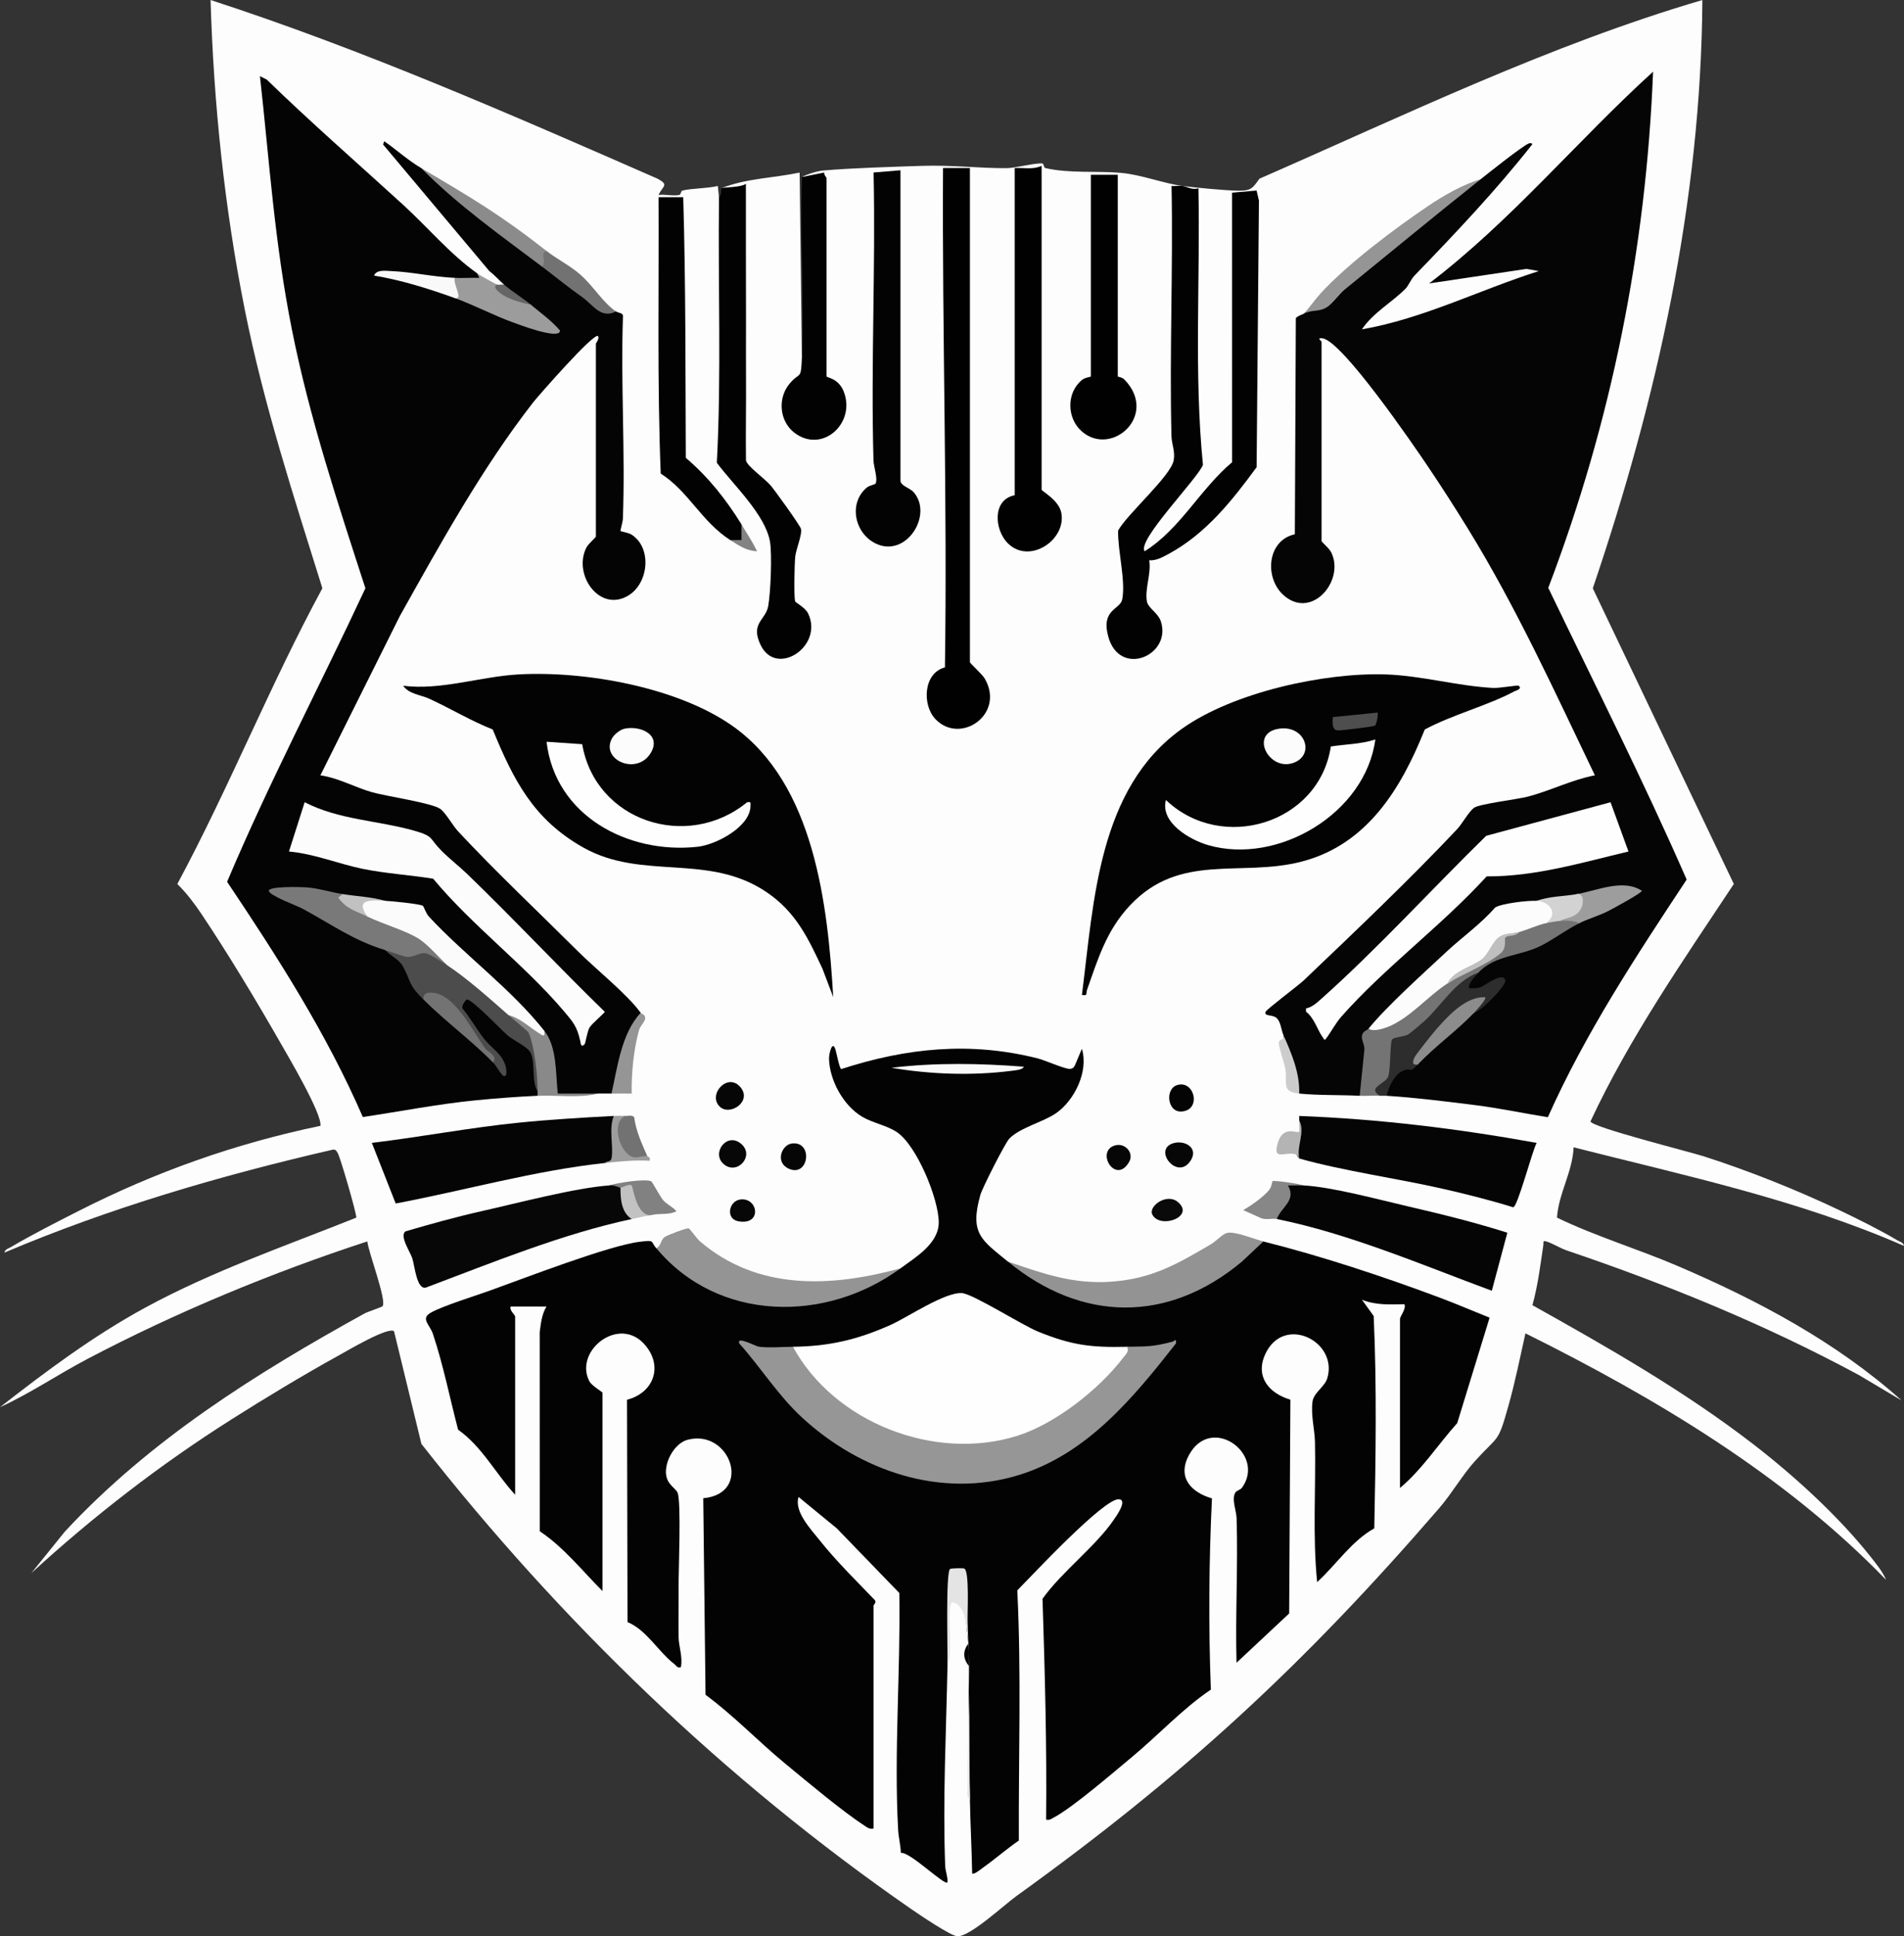 <?xml version="1.0" encoding="UTF-8"?><svg id="DarwinsCat_Logo_2024-gr_Image" xmlns="http://www.w3.org/2000/svg" viewBox="0 0 850 864.08"><rect x="0" y="0" width="850" height="864.08" fill="#333333" stroke="none"/><defs><style>.cls-1{fill:#070707;}.cls-2{fill:#040404;}.cls-3{fill:#939393;}.cls-4{fill:#010101;}.cls-5{fill:#727272;}.cls-6{fill:#d2d2d2;}.cls-7{fill:#0a0a0a;}.cls-8{fill:#030303;}.cls-9{fill:#e4e4e4;}.cls-10{fill:#c1c1c1;}.cls-11{fill:#9d9d9d;}.cls-12{fill:#ccc;}.cls-13{fill:#b4b4b4;}.cls-14{fill:#4e4e4e;}.cls-15{fill:#060606;}.cls-16{fill:#656565;}.cls-17{fill:#797979;}.cls-18{fill:#050505;}.cls-19{fill:#898989;}.cls-20{fill:#020202;}.cls-21{fill:#969696;}.cls-22{fill:#f9f9f9;}.cls-23{fill:#878787;}.cls-24{fill:#fafafa;}.cls-25{fill:#959595;}.cls-26{fill:#fefefe;}.cls-27{fill:#8b8b8b;}.cls-28{fill:#747474;}.cls-29{fill:#818181;}.cls-30{fill:#838383;}.cls-31{fill:#8c8c8c;}.cls-32{fill:#949494;}.cls-33{fill:#c2c2c2;}.cls-34{fill:#2d2d2d;}.cls-35{fill:#737373;}.cls-36{fill:#fcfcfc;}.cls-37{fill:#9c9c9c;}.cls-38{fill:#fbfbfb;}.cls-39{fill:#bfbfbf;}.cls-40{fill:#fdfdfd;}.cls-41{fill:#4c4c4c;}</style></defs><path class="cls-40" d="M528,83c5.96.77,18.6,1.96,24.5,2.09s6.62-.93,9.74-5.34c65.14-28.48,129.29-59.62,197.75-79.74-.59,90.04-20.18,177.8-48.92,262.53l62.96,131.93c-22.76,34.36-46.55,68.56-64,105.97.57,2.58,44.21,13.53,50.49,15.54,20.09,6.43,41.8,15.09,60.84,24.16,8.13,3.87,17.97,8.78,25.66,13.34,1.09.65,2.75,1.01,2.98,2.51-47.11-20.65-97.76-31.36-147.49-44-.47,10.95-6.67,20.49-7.44,31.37,17.13,8.3,35.91,13.9,53.6,21.46,36,15.38,71.05,33.99,100.32,60.17l-19.12-11.37c-41.73-22.51-85.51-40.4-130.4-55.6-2.93-.99-6.51-3.24-9.02-3.99-1.93-.57-1.27.35-1.44,1.48-1.36,9.07-2.42,18.04-4.9,26.93,33.97,18.98,67.91,38.34,98.77,62.17,18.13,14,37.84,31.97,52.08,49.92,2.44,3.08,5.56,6.84,7.02,10.47-45.1-46.73-103.13-81.23-160.98-110-2.39,10.64-4.55,21.51-7.5,32.01-4.88,17.38-4.16,12.99-15.02,24.98-5.54,6.12-10.35,14.51-15.98,21.02-60.31,69.8-113.96,119.33-188.83,173.17-5.46,3.93-20.48,17.98-26.21,17.89-2.89-.04-17.38-9.88-20.81-12.25-83.03-57.49-156.35-128.2-218.52-207.48l-12.22-50.27c-2.55-2.18-21.06,8.79-24.6,10.75-15.8,8.71-32.98,19.09-48.24,28.76-31.69,20.08-61.42,43.08-89.07,68.41l14.96-18.53c38.04-40.94,85.06-70.42,133.71-97.29,1.51-.83,7.89-2.88,8.17-3.33,1.76-2.83-6.4-24.13-6.86-28.86-42.51,13.89-85.44,31.66-125.01,52.48-13.11,6.9-25.48,15.33-38.98,21.51,20.72-16.16,41.81-31.93,64.98-44.51,29.98-16.28,62.49-27.46,94.09-40.09.24-1.47-7.03-26.6-8.25-28.71-.57-.99-.85-1.79-2.23-1.63-49.98,11.51-99.4,25.94-146.6,45.94.23-1.5,1.89-1.86,2.98-2.51,9.1-5.4,20.47-11.15,30-16,34.49-17.53,70.1-30.16,108.09-38.06.78-5.34-14.35-30.9-17.89-37.09-10.74-18.77-23.35-39.72-35.36-57.64-3.14-4.68-6.6-9.22-10.64-13.18,23.22-43.17,41.41-88.9,64.76-131.98-12.84-41.04-26.19-82.03-34.64-124.32C100.2,92.67,95.4,46.43,94,0c68.31,22.21,133.99,51.05,199.69,79.8,5.08,2.83,2.26,3.02.3,7.19,2.82-.38,6.72.61,9.31-.01.74-.18.6-1.76,1.38-1.95,4.26-1.04,11.15-.91,15.78-2.04l.52,5.02,1.28,4.94c1.13,37.63,1.48,75.48-.39,113.14,18.82,19.59,27.19,31.43,23.75,58.71-.86,6.83-2.05,10.28-5.62,16.16,3.07,25.23,32.96.72,13.88-10.9-2.95-10.96-.75-22.76,1.75-33.62-6.37-9.93-13.13-19.7-22.47-27.15l-2.08-3.46c-.43-40.32-.1-80.72,1-121.2-4.53,1.66-7.89,1.45-10.09-.62,11.14-4.46,23.31-4.54,34.99-7l1.01,82c4.25,2.66,1.21,9.89-2.82,12.19-18.11,28.65,31.75,31.26,17.81,1.36-2.76-1.3-4.09-2.82-3.99-4.56l-2-.69v-86.61l2-1.2c-2.82,0-5.92.4-9.32,1.2l-1.68-1.7c2.38-1.29,6.98-2.7,9.59-2.92,13.3-1.15,30.13-1.59,43.92-2.07,12.98-.45,25.65,1.09,37.94,1.03,3.65-.02,13.04-2.46,15.92-2.09.67.09.52,1.86,1.3,2.04,10.44,2.47,23.18,1.22,33.7,2.14,9.13.8,19.33,4.8,27.63,5.87-.47,2.03-1.52,2.11-3.28,2.01.2,36.66.29,73.31.26,109.95,1.59,6.91,2.02,12.88-3.3,18.52l-20.65,23.8c2.28,11.51,2.55,22.52.82,33.03-14.55,9.12,1.46,32.15,13.52,16.53,3.84-4.97.36-11.75-3.98-15.21-2.78-2.15-.44-21.35.45-22.56,20.29-6.39,34.86-24.46,47.15-41.31l1.04-118.08c1.25-3.64-7.79-2.25-8.03-1.81l.02,117.2-.34,2.09c-10.57,11.44-21.1,22.93-31.58,34.46-11.87,11.21-14.47,3.12-6.83-6.51l21.83-27.89c-2.45-40.26-3.08-80.57-1.9-120.95-3.25.12-4.98-.98-5.19-3.28Z"/><path class="cls-20" d="M322,84c.33-.46,8.96-.28,10.99-2-.03,20.83.04,41.69.05,62.54,0,7.93-.06,15.99,0,23.92.09,12.34-.18,24.68-.02,37.02.47,2.51,8.4,8.13,10.94,11.06,1.85,2.12,13.23,17.93,13.6,19.44.64,2.61-2.22,9.09-2.56,12.54-.31,3.17-.64,17.5-.03,19.79.19.7,4.47,2.71,5.79,5.44,7.06,14.63-14.14,28.62-21.16,14.16-4.79-9.88,2.2-11.07,3.35-17.43,1.08-5.97,1.78-22.94.8-28.72-2.05-12.16-16.62-25.6-23.73-35.26,2.08-39.39.47-79.01.97-118.48,1.33-.83.81-3.73,1-4Z"/><path class="cls-20" d="M358,79l9.99-2.01c-.31,1,1.01,2.14,1.01,2.51v88.5c0,.54,5.36.72,7.7,6.81,5.48,14.24-9.86,27.85-22.19,18.19-6.44-5.05-7.38-14.96-2.36-21.35s5.42-1.09,5.86-12.64c1-26.58-.74-53.4,0-80Z"/><path class="cls-8" d="M402,566c6.71-4.92,17.09-11.05,17.08-20.5,0-10.47-9.82-34.43-18.75-40.33-4.54-3-10.6-4.02-15.27-6.73-8.48-4.93-14.76-16.32-14.96-26.05-.04-2.1,1.49-8.63,2.91-3.92.44,1.44,1.76,8.48,2.56,8.6,29.2-9.48,57.58-12.34,87.64-4.78,3.4.85,12,4.76,14.35,4.7,1.19-.03,1.83-.57,2.32-1.6l3.1-7.37c3.09,10.06-3.31,23.13-11.65,28.83-5.68,3.88-16.06,6.4-20.74,11.26-1.89,1.97-12.05,22-12.92,25.08-4.88,17.38.48,20.09,12.32,29.82,18.88,10.66,36.09,20.22,58.46,18.21,20.41-1.83,38.32-12.61,52.25-26.86l3.3-.36c25.72,6.44,53.66,15.69,78.52,24.98,7.56,2.83,15,6.05,22.48,9.03l-14.45,47.04c-8.59,9.57-15.65,20.67-25.55,28.95v-75.5c0-1.01,2.83-4.41,2-6.49-6.67.1-12.71.51-18.99-2l5.24,7.25c1.43,31.36.91,63.24.27,94.76-10.29,5.77-16.9,16.17-25.51,23.98-2.08-20.71-.53-41.7-.97-62.54-.12-5.64-1.91-11.92-1.09-18.01.55-4.07,5.42-6.51,6.59-10.4,4.98-16.52-19.51-28.68-27.71-10.72-4.56,9.99,1.63,17.42,11.24,20.28l-.55,95.4-23.5,21.99c-.56-21.47.7-43.08.03-64.54-.1-3.31-2.35-8.54-.53-11.45.52-.83,2.26-1.19,2.91-2.08,10.89-15.01-13.69-33.01-23.63-14.63-5.39,9.97.91,16.64,10.25,19.36-1.37,28.37-1.57,56.93-.49,85.33-12.8,8.68-23.21,20.09-35.1,29.97-8.31,6.9-26.36,22.49-34.93,27.07-1.2.64-1.9,1.36-3.52.97.36-32.93-.55-65.67-1.6-98.54,8.7-12.2,23.91-23.49,32-35.54.75-1.12,6.2-8.56,2.1-8.88-6.67-.52-39.08,34.33-45.36,40.67,1.83,37.03.53,74.47.68,111.64-5.47,3.75-10.56,8.24-15.94,12.06-.88.63-4.19,3.39-4.89,2.6-.19-11.02-.82-21.97-1.01-32.99-.53-19.84-.69-39.71-.47-59.6-2.63-3.24-2.73-6.54-.29-9.92-.98-10.85-2.07-21.4-3.28-31.64l-3.42.25c-.07,5.67-.75,10.93-2.07,15.79.24,8.43.08,16.8-.47,25.12-.57,29.71-2.15,59.78-1.04,89.54.09,2.54,1.22,4.89,1.04,7.45-1.44,1.54-16.66-13.7-20.83-13.16-.09-3.48-1.02-6.82-1.21-10.29-1.9-34.46,1.12-71.06.53-105.68l-27.96-28.89-17.03-13.97c-2.04,6.57,5.48,14.37,9.53,19.46,7.46,9.36,16.25,17.95,24.54,26.58.83,1.04-.57,2.08-.57,2.45v99.5c-1.56.27-2.31-.14-3.55-.95-10.68-6.97-25.72-19.67-35.93-28.07-12.08-9.95-22.95-21.41-35.54-30.68l-1.02-87.72c22.25-2.05,11.99-31.1-7-26.09-6.25,1.65-11.2,11.25-9.22,17.24,1.01,3.05,3.96,4.62,4.73,6.3,1.75,3.81.41,35.39.48,42.52s-.12,14.59,0,22c.07,4.18,1.94,8.9,1.03,13.45-1.73.45-2-.72-3-1.49-7.05-5.41-12.39-15.22-20.83-18.66l-.22-99.23c10.56-2.61,15.9-12.94,9.49-22.54-11.22-16.81-33.64.24-26.3,14.3,1.08,2.07,5.87,4.74,5.87,5.13v88.5c-9.08-9.09-17.27-19.53-28.02-26.7l-.02-88.83c.52-3.95.93-8.04,3.04-11.46h-16c-.68,1.76,2,3.71,2,4.5v79.5c-8.7-9.44-14.8-21.49-25.47-29.03-3.66-13.97-6.67-29.12-11.25-42.75-1.4-4.17-5.62-6.76-1-9.43,5.15-2.97,19.72-7.48,26.19-9.8,15.14-5.43,53.33-20.21,67.12-21.87,6.93-.83,4.67-.38,7.4,2.89l3.67,1.17c28.57,31.16,71.12,27.08,105.33,7.83Z"/><path class="cls-2" d="M213,122c5.65,4.66-7.07,5.75-10,2-.92.94-2,1.55-3.28,1.79l-22.23-2.67c7.55,1.91,15.22,3.9,22.52,6.7.6.23,1.11.73,1.62,1.28s.97,1.22,1.38,1.91l2.22-.6c11.71,4.7,23.43,9.1,35.18,13.19,8.29,3.01,7.3.79-2.97-6.66l-.42-2.93c-4.13-1.74-8.06-3.83-11.8-6.28l-.2-2.72c-2.05-1.78-4.2-4.27-6.52-5.98l-47.47-56.54.49-1.48c5.57,3.88,10.65,8.55,16.51,11.99l50.73,39.05c1.43,1.42,2.52,3.07,3.27,4.95l3.79.37,16.46,12.48c3.84,4.02,7.23,6.39,12.74,7.14,1.19.82,3.34.43,3.08,2.46-1.03,29.96,1.09,60.14-.03,90.08-.05,1.44-1.22,5.22-1.06,5.44.16.21,3.57.73,4.93,1.6,9.23,5.88,7.71,21.8-1.57,27.27-12.85,7.58-24.74-9.61-18.55-21.55.86-1.66,4.2-4.48,4.2-4.8v-86c0-.59,1.61-2.05.99-3.5-1.61-2.04-27.05,27.08-28.96,29.53-22.71,29.13-41.56,63.25-59.57,95.43l-35.45,71.04c7.94,1.13,15.46,5.37,22.99,7.52,6.41,1.83,26.77,4.77,30.54,7.46,2.42,1.73,5.6,7.51,7.96,10.04,17.13,18.35,35.71,35.8,53.49,53.51,7.85,7.82,22.17,19.3,28.03,27.47l.11,2.68c-5.75,9.6-9.32,20.19-10.73,31.78l-2.38,1.54c-2,.04-4-.02-6,0-6.62.86-13.14.86-19.55-.02-.65-7.33-1.76-14.59-3.33-21.76-1.45-2.23-1.82-4.3-1.12-6.22-1.64-.26-2.95-1.05-4.11-2.2-13.48-13.51-26.93-26.95-41.24-39.62-4.5-3.6-7.92-7.71-10.28-12.34l-14.23-1.77-1.15-2.07-7.16-.71c-3.96.86-9.57,1.52-11.84-2.29l-2.55,1.57c-8.78-2.3-17.69-3.47-26.7-2.46,15.11,7.8,30.42,15.47,45.93,23.02l2.33,2.86c7.99,3.19,10.97,6.94,13.78,15.15,2.56,2.35,3.63,4.64,3.22,6.85,1.48.21,3.09.45,4.31,1.39,9.54,7.33,19.9,17.15,26.69,26.61,3.46.75,4.1.29,1.95-1.38-5.69-7.48-11.38-15.29-17.07-23.43,1.29-9.1,7.94-3.43,12.03.73,5.66,6.18,12,11.5,19.03,15.95,2.32,6.66,3.68,13.7,4.07,21.13,1.91.56,1.91,1.44,0,2-8.65.39-18.85,1.16-27.49,2.01-16.92,1.66-33.79,4.98-50.58,7.48-16.12-37.18-38.11-71.45-60.59-104.97,18.78-44.48,41.34-87.25,61.74-131-12.35-38.05-24.93-75.96-32.79-115.31s-10.05-75.35-14.29-113.2l3,1.49c19.8,19.24,40.63,37.38,61.01,55.99,10.59,9.68,21.22,22.25,32.99,30.51Z"/><path class="cls-18" d="M619,489c-3.58-1.88,3.1-10.91,5.12-12.22,2.52-1.63,5.68-1.71,7.98-1.43.28.03.59-.13.9-.34,0-.74.04-1.48.24-2.16.79-2.74,17.28-16.99,21.06-19.93l3.7-.91c4.45-4.53,20.14-20.84,3.79-9.61-10.24,2.66-9.62-4.13-1.79-8.39-.16-.64-.23-1.18-.03-1.33,8.22-6.01,16.5-9.05,26.11-11.96,6.14-4.46,12.45-7.36,18.92-8.72l.75-2.56c2-.4,23.85-10.32,23.46-11.57-.79-2.53-19.45,1.37-22.11,2.53-.92-1-1.76-1.73-3.1-1.41-2.31,3.92-10.72,3.46-15.09,2.94-.97-.12-1.94-.05-2.91.06l-.34,1.32c-5.62.74-11.28,1.81-16.97,3.2-19.05,17.33-37.79,34.81-56.22,52.44l-1.47.04c-.94,3.51-1.05,5.21.08,9.56l-1.95,19.23-2.13,1.22c-8.94-.47-18.07-.12-27-1-1.94-2.58-3.02-6-3.23-10.26-2.43-5.5-3.69-10.74-3.77-15.74-1.03-2.33-1.22-5.85-2.93-7.57-1.9-1.9-5.95-.69-5.06-2.92.48-1.2,14.47-11.59,17-14,22.4-21.33,47.39-45.08,68.5-67.5,2.25-2.39,5.21-7.83,7.5-9.5,2.49-1.81,19-3.71,24-5,9.98-2.57,19.77-7.58,29.99-9.52-17.87-37.22-34.93-74.7-56.58-109.91-5.66-9.2-11.97-19.04-18.01-27.99-6.65-9.86-37.93-55.55-46.91-57.1-3.04-.52-.51,1.27-.51,1.51v89c0,.32,3.34,3.14,4.2,4.8,6.41,12.33-8.13,30.14-20.71,19.71-9.22-7.64-7.99-24.87,4.57-27.58l.44-96.45c.94-1.07,2.32-1.36,3.5-1.98,2.48-2.04,4.8-3.56,8.03-3.96,18.02-15.94,37.22-31.91,57.59-47.9l13.38-8.14c3.65-2.9,18.54-14.78,21.52-15.99.46-.19,1.64-.26,1.48.48-16.23,20.59-34.29,39.64-52.51,58.49-1.69,1.75-2.56,4.38-4.08,5.92-5.95,6.01-14.47,10.68-19.41,18.08,27.44-4.77,52.57-17.66,78.99-26l-5.48-.98-43.51,6.49c36.64-27.88,66.04-63.64,99.99-94.5-3.14,79.22-18.62,156.43-46.79,230.35,20.82,43.27,42.55,86.18,61.78,130.18-22.57,34.14-45.25,68.57-61.97,106.05-10.84-1.74-21.74-4.06-32.65-5.43-12.55-1.58-26.83-3.36-39.36-4.14Z"/><path class="cls-8" d="M371.99,444.99l-4.81-12.68c-6.45-13.77-11.9-25.32-24.87-34.13-26.11-17.75-55.47-5.04-81.99-20.01-22.12-12.49-31.02-29.92-40.36-52.64-9.77-3.86-18.78-9.34-28.29-13.71-3.81-1.75-9.19-2.1-11.68-5.81,16.82,2.16,34.43-4.1,51.46-5.05,29.78-1.66,71.25,5.7,95.87,23.21,36.25,25.78,42.24,79.64,44.66,120.83Z"/><path class="cls-8" d="M677.99,306c1.78,1.52-1.3,2.16-1.94,2.51-11.62,6.28-27.95,10.51-40,17.04-10.53,26.33-25.68,51.39-55.04,58.96-27.21,7.02-54.18-4.23-76.52,19.48-10.49,11.13-14.33,23.9-19.23,37.82-.57,1.61.52,2.67-2.26,2.19,5.33-41.74,7.21-92.13,44.68-118.81,22.7-16.16,63.23-25.12,90.86-24.23,16.07.52,32.08,5.18,47.97,6.03,2.99.16,11.05-1.36,11.49-.98Z"/><path class="cls-20" d="M528,83c1.52.17,4.4,1.99,7.01,1,.85,41.12-2.03,82.53,2.02,123.45-2.38,6.19-29.68,33.85-26.01,38.55,15.88-9.93,24.84-27.84,39.01-39.71l-.02-120.3,10.96-.97,1.05,4.47-1.03,118.99c-10.92,14.92-22.72,29.77-39.29,38.71-2.77,1.49-5.39,3.02-8.65,2.85,1.01,5.91-2.11,12.84-1.02,18.44.56,2.88,4.96,5.03,6.2,8.79,5.04,15.28-18.61,25.4-23.54,6.56-3.15-12.03,5.39-11.74,6.3-16.34,1.64-8.29-2.08-21.89-1.83-30.75,4.02-7.3,23.5-24.3,24.8-31.28.75-4.04-.9-7.27-.99-10.91-.91-37.13.77-74.41.04-111.55,1.63.12,3.39-.18,5.01,0Z"/><path class="cls-4" d="M433,75v220.5c0,.5,5.43,5.27,6.64,7.36,9.2,15.96-11,29.67-22.04,18.04-6.08-6.4-5.31-20.67,4.24-23.06,1.13-74.25-1.27-148.58-.85-222.85h12.01Z"/><path class="cls-18" d="M580,500c.03-.66-.05-1.34,0-2,35.49,1.33,71.01,5.67,106.01,12.01-2,3.62-8.46,28.46-10.46,28.75-10.33-3.22-20.96-5.88-31.52-8.28-20.66-4.7-44.02-7.88-64.01-13.49-3.01-2.75-2.6-10.14.51-12.13l-.51-4.87Z"/><path class="cls-18" d="M274,498l1.15,1.75c-1.37,3.66-.73,7.61.04,11.32.44,5.09.39,7.16-5.19,7.92-31.53,3.42-62.33,12.21-93.35,18.07l-10.65-27.06c21.8-2.59,43.67-6.8,65.51-9,13.99-1.41,28.46-2.27,42.49-3.01Z"/><path class="cls-4" d="M453,221V75c4.01-.23,8.27.81,12-1v144.5c0,.69,7.6,4.53,8.77,10.23,2.49,12.11-14.11,23.29-23.78,13.77-6.13-6.03-7.1-19.54,3-21.5Z"/><path class="cls-8" d="M402,76v138.5c0,2.29,4.19,3.22,5.87,5.13,8.88,10.11-3.33,29.51-16.93,22.92-9.51-4.6-12.28-18.14-3.9-25.03,1.04-.85,3.55-1.3,3.79-1.68,1.21-1.9-.8-7.67-.88-10.31-1.2-42.78.98-85.76.04-128.55l12-.99Z"/><path class="cls-18" d="M582,529c12.84.69,33.82,6.41,47.04,9.46,14.7,3.4,29.54,7.08,43.88,11.64l-6.93,25.9c-30.63-11.33-63.96-25.59-95.99-32l-1.06-2.44c3.92-3.83,5.65-8.28,5.18-13.35l7.89.79Z"/><path class="cls-1" d="M272,529c2.97-.74,4.64-.41,5,1,1.82,1.27,2.76,3.84,2.82,7.71,1.57,2.29,2.3,4.38,2.18,6.29-30.97,6.62-62.38,19.49-91.96,30.62-4.07.77-4.85-9.61-6-13.16-.91-2.82-5.76-9.82-3.05-11.96,11.23-3.29,22.58-6.44,34-9.01,15.63-3.51,42.05-10.47,57.01-11.49Z"/><path class="cls-20" d="M326,241c-12.83-8.22-18.61-21.74-31.04-29.67-1.62-40.98-.75-82.23-.96-123.34h11.01c1.15,38.71.96,77.51,1.16,116.34,9.98,8.44,18.02,18.62,24.84,29.66,2.43,6.49,3.31,10.47-5,7Z"/><path class="cls-4" d="M499,78v90c0,.17,1.91.26,3.03,1.43,15.28,15.94-5.8,34.65-19.06,23.1-6.74-5.87-7.01-17.21.08-23,1.35-1.1,3.95-1.32,3.95-1.53v-90h12Z"/><path class="cls-32" d="M402,566c-33.22,24.39-81.42,24.11-109-9,2.17-.96,1.74-3.33,3.6-4.9,1.01-.85,9.95-4.18,10.8-3.97.66.16,3.59,4.55,5.12,5.85,25.81,22.04,58.46,20.48,89.48,12.02Z"/><path class="cls-3" d="M564,554l-9.53,8.97c-33.1,27.67-71.64,27.01-104.47.03,15.54,5.29,28.65,10.04,45.49,8.99,18.45-1.15,29.87-7.8,45.2-16.8,2.11-1.24,5.1-4.51,7.07-4.99,3.56-.87,12.31,2.81,16.24,3.8Z"/><path class="cls-28" d="M696,411l8.13-1.5c1.09.17,1.01,1.33.87,2.5-6.11,3.08-11.76,7.43-17.33,10.17-9.27,4.57-20.11,3.96-27.67,11.83-9.91,10.21-20.14,20.05-30.7,29.51l-6.11,1.6c.75,9.28-1.59,16.37-7.04,21.27l-.15,2.61c-2.97-.18-6.02.16-9,0l2.09-20.5c.21-1.99-1.25-4.16-1.1-5.99.22-2.53,2.21-2.52,3.01-3.52,11.88-3.99,22.62-10.83,32.22-20.53l2.78.53c7.64-4.86,15.17-9.89,22.59-15.08.99-4.85,4.12-7.48,9.41-7.92,1.02-3.43,9.37-6.71,12-4,3.41-2.95,5.41-3.28,6-1Z"/><path class="cls-34" d="M660,434c-.91.95-5.32,5.74-3.99,6.99,1.71.1,3.39.1,5.04-.45,1.29-.43,10.16-7.26,10.96-3.02.45,2.38-10.77,13.72-14,14.48-1.1-1.45-.65-2.97,1.37-4.54-4.82-.67-27.5,23.84-27.12,25.7l.75,1.83c-4.05,4.28-2.65,1.44-5.94,2.52-4.35,1.43-7.07,7.31-8.06,11.48-.99-.06-2.01.06-3,0-6.05-3.61,2.74-5.36,3.78-8.72s.73-15.03,1.66-16.34,5.47-1.08,7.49-2.51c1.18-.84,5.83-4.73,7.1-5.9,7.69-7.06,13.39-17.59,23.97-21.53Z"/><path class="cls-25" d="M661,80c-20.22,16.06-40.38,32.72-60.47,49.03-2.68,2.17-5.47,6.3-8.02,7.97-3.63,2.37-6.71,1.01-10.51,3,2.64-2.74,5-6.3,7.49-9.01,12.03-13.14,32.99-28.9,47.99-39.01,7.01-4.72,15.4-9.61,23.52-11.98Z"/><path class="cls-37" d="M222,127c3.71,3.43,8.71,6.43,15,9,4.44,3.71,9.19,7.03,12.98,11.5.15,4.54-19.39-3.06-21.25-3.73-8.65-3.13-17.06-7.65-25.73-10.77l.33-1.69c-1.36.62-3.85-7.21-.33-7.31,3.64.16,7.35-.11,11-.01l-1-1.99c1.07.75,8.05,4.7,9,5Z"/><path class="cls-27" d="M244,112c1.67,4.9,1.01,7.24-2,7-18.58-13.98-37.56-27.43-54-44,22.12,13.01,35.5,20.9,56,37Z"/><path class="cls-19" d="M227,453c3.83-3.32,12.12,4.52,15.35,7.75.07.07-1.58-.22.65-.75,5.69,7.19,5.02,18.77,6,28.01,5.99-.04,12.02.05,18,0-8.52,2.13-18.17.6-27,1,0-.67,0-1.33,0-2l-1.59-13.73c-1.72-8.02-4.83-13.52-11.8-17.97l.4-2.3Z"/><path class="cls-5" d="M275,139c-6.89,3.42-10.15-2.95-15.09-6.41-6.49-4.56-11.8-8.99-17.91-13.59,2.22-2.39-1.25-6.06,2-7,4.52,3.55,10.41,6.46,15.01,10.49,6.05,5.29,9.94,12.38,15.99,16.51Z"/><path class="cls-9" d="M423,743c.11-5.73-.88-41.62,1.14-42.86.52-.32,5.46-.41,6.25-.2,2.51.66,1.42,20.06,1.57,23.6,1.1,26.49.6,52.89,1.04,79.46-1.66-1.04-1-3.79-1.02-5.49-.27-21.67,1.8-46.78-.11-67.89-.41-4.57-1.23-13.93-6.86-14.62-2.65,1.95.67,23.84-2.01,28Z"/><path class="cls-25" d="M286,452c.35.49,2.08.58,2.03,2.47-.04,1.48-2.2,3.23-2.77,5.29-2.39,8.67-3.42,19.29-3.25,28.25-2.99.04-6.01-.07-9.01,0,2.66-11.91,4.48-26.95,13-36Z"/><path class="cls-23" d="M582,529c-2.31-.12-4.68.08-7,0,3.84,6.8-3,9.57-5,14.99-2-.4-4.88.51-7.08-.42l-7.92-3.56c3.36-1.92,9.18-5.94,11.56-8.96,1.18-1.49,1.36-3.82,1.52-3.96.52-.47,12.23,1.17,13.91,1.91Z"/><path class="cls-29" d="M272,529c3.38-1.13,16.37-3.21,18.8-1.79.42.25,3.92,6.8,5.2,8.29,1.75,2.04,4.25,2.98,5.99,5.01-3.05,1.62-6.82.99-9.99,1.49-6.53,1.6-10.34-2.01-11.43-10.85-1.77.59-2.96.2-3.57-1.15-.71-.02-2.36-1.18-5-1Z"/><path class="cls-5" d="M279,498c1.17.05,3.34-.58,4.12.58.83,6.36,3.41,11.66,5.88,17.42-1.8,1.79-8.54,1.69-10.82-.21-4.21-3.49-6.6-17.42.82-17.79Z"/><path class="cls-15" d="M321.24,493.76c-5.35-5.35,3.54-15.24,9.22-8.72,5.61,6.44-4.7,13.25-9.22,8.72Z"/><path class="cls-12" d="M580,488c-8.42-.83-5.01-4.89-6.25-11.25-.57-2.91-2.77-9.07-2.85-11.3-.08-1.96,2.74-1.14,2.1-3.45,3.62,8.19,7.31,16.83,7,26Z"/><path class="cls-1" d="M330.71,510.3c6.54,5.3-1.59,14.45-7.67,9.15-5.55-4.83,1.33-14.3,7.67-9.15Z"/><path class="cls-11" d="M279,498c-6.28,3.2-2.41,16.21,3.28,18.26,2.04.74,4.53-.68,6.72-.26.11.25,1.56.16.99,1.99-6.72-.39-13.34.28-19.99,1.01,1.22-1.21,2.79-.23,3.08-2.44.77-5.78-1.36-12.76.92-18.56,1.63-.09,3.37-.08,5,0Z"/><path class="cls-1" d="M523.69,510.19c5.12-1.57,11.09,1.88,8.19,7.14-5.72,10.35-17.55-4.26-8.19-7.14Z"/><path class="cls-15" d="M353.64,510.26c9.58-1,7.41,15.43-1.62,11.22-6.14-2.86-3.01-10.74,1.62-11.22Z"/><path class="cls-2" d="M525.73,484.15c7.7-2.05,10.7,11.37,1.68,11.87-6.38.35-7.45-10.33-1.68-11.87Z"/><path class="cls-7" d="M525.71,536.3c8.15,6.63-7.87,12.39-11.28,5.69-1.88-3.7,6.38-9.67,11.28-5.69Z"/><path class="cls-13" d="M580,517c-.28-.08-.75-1.74-1.75-1.96-5.03-1.12-10.19,3.1-7.78-5.07,2.38-8.04,8.53-3.97,9.53-4.97.19-.19-.06-3.9,0-5.01,2.78,5.06-1.21,11.38,0,17Z"/><path class="cls-33" d="M277,530c.65.02,4.13-1.86,5-1.01.67.67,2.2,15.47,10,13.01-3.23.52-6.77,1.31-10,2-4.6-2.95-5.05-8.98-5-14Z"/><path class="cls-15" d="M497.7,511.16c4.52-1.36,8.71,3.29,6.36,7.37-5.97,10.4-15.19-4.71-6.36-7.37Z"/><path class="cls-1" d="M330.64,535.25c7.94-.84,9.62,11.76-1.1,9.73-5.75-1.09-4.18-9.17,1.1-9.73Z"/><path class="cls-16" d="M225,127c3.38,2.94,8.26,5.87,12,9-4.82-1.07-10.15-2.38-14.03-5.46-.84-.67-3.23-2.82-.97-3.54.73.23,2.1-.16,3,0Z"/><path class="cls-30" d="M331,234c2.44,3.95,4.93,7.82,7,11.99-4.58-.07-8.35-2.65-12-4.99h5.01s0-7,0-7Z"/><path class="cls-26" d="M503,601c1.24-.04,2.06.4,2.46,1.31-34.16,56.76-115.45,58.94-151.68,2.32l.23-3.63c16.15-.19,28.92-3.19,43.69-9.81,7.46-3.34,24.12-14.67,31.76-14.14,4.87.34,26.75,14.23,33.87,17.14,15.08,6.15,23.75,7.18,39.68,6.82Z"/><path class="cls-21" d="M354,601c18.42,33.87,63.41,51.35,100.21,39.71,17.03-5.39,36.42-20.71,47.19-34.8,1.02-1.34,3.06-3.12,1.6-4.91,8.85-.2,11.06.14,20.27-2.23,1.33-.34,1.91-1.89,1.72.72-18.91,24.12-39.67,49.42-70.23,58.77-34.8,10.65-70.88-1.87-96.78-25.75-10.62-9.79-18.36-22.29-27.97-33.03-1.36-3.44,7.37,1.27,8.55,1.45,4.27.65,10.85.12,15.44.06Z"/><path class="cls-24" d="M456.99,476.01c-.15,1.43-4.4,1.72-5.62,1.87-17.56,2.21-36,1.56-53.39-1.38,19.45-2.37,39.48-2,59.01-.49Z"/><path class="cls-36" d="M260.99,465.99c-1.69,1.71-1.69-.3-1.96-1.5-1.49-6.6-3.25-8.48-7.51-13.51-17.28-20.37-40.88-38.04-58.14-58.86-10.34-1.66-21.1-2.28-31.58-4.42s-21.51-6.71-32.8-7.71l7.01-22c15.19,7.86,32.78,8.14,48.81,12.68,9.08,2.57,6.58,3.25,12.15,8.85,3.77,3.79,7.89,6.92,11.55,10.45,20.86,20.1,40.67,41.34,61.46,61.53,0,.52-5.89,5.4-6.85,7.13s-1.77,6.99-2.15,7.37Z"/><path class="cls-38" d="M172,402c2.57.08,15.62,1.38,16.77,2.22.47.34,1.33,3.33,2.7,4.81,16.03,17.27,36.77,32.32,51.52,50.97.26,3.01-.45,2.28-2.49.99-4.26-2.68-8.37-6.74-13.51-7.99l-2.89.11c-7.5-6.87-15.35-13.32-23.54-19.33l-.56-2.78c-10.26-9.09-22.31-15.02-35.29-19.46l-.71-2.54c-5.25-2.98-5.96-8.05.99-7.74l7.01.74Z"/><path class="cls-41" d="M200,431c8.31,5.41,19.37,15.26,27,22,1.53,1.35,8.73,7.23,8.97,7.78,2.73,6.47,4.05,19.13,4.03,26.22-2.98-4.62-.63-13.83-3.58-17.92-1.64-2.28-7.47-4.96-9.9-7.1-2.72-2.39-15.8-16.09-18.03-15.93-.61.04-2.56,2.87-2.01,3.96,3.48,4.29,6.18,9.08,9.55,13.46s8.07,6.59,9.69,12.31c.3,1.07,1.07,5.36-1.21,4.22-1.69-1.69-2.87-4.34-4.51-5.99l-.67-2.23c-5.57-5.09-10.31-10.92-14.24-17.51-3.68-4.8-9.59-11.86-16.09-8.26-6.79-6.77-5.15-7.21-8.98-14.51-1.83-3.49-5.48-4.75-8.02-7.49l1.44-1.64c5.37,2.59,10.99,2.99,16.86,1.21l9.7,7.43Z"/><path class="cls-17" d="M153,399c1.51,3.11,4.14,5.25,7.89,6.42l3.11,3.58c6.88,3.37,17.63,6.37,23.33,10.17,4.03,2.68,8.88,8.45,12.67,11.83-2.09-1.36-8.04-5.27-9.95-5.59-2.86-.48-5.19,1.9-8.46,1.58-1.32-.13-7.43-2.33-9.59-2.99-14.21-4.3-24.25-11.67-36.98-18.52-2.47-1.33-14.98-5.9-15-7.98s14.16-1.69,16.52-1.54c5.54.36,11.04,2.18,16.46,3.04Z"/><path class="cls-35" d="M220,474c-9.46-9.54-21.44-18.47-31-28,.04-3.16,1.94-3.16,4.38-2.96,9.79.78,17.95,17.67,23.23,24.85.97,1.32,6.12,3.57,3.38,6.12Z"/><path class="cls-22" d="M203,124c-.77,3.17,4.13,9.91,0,9-11.46-4.12-24-8.07-36-10.01,1.03-2.77,5.16-2.13,7.54-2.03,9.24.37,19.17,2.64,28.46,3.04Z"/><path class="cls-10" d="M153,399c6.28.99,12.87,1.23,19,3-5.81-.18-13.9-1.27-8,7-4.98-2.43-9.47-3.33-13-8.5l2-1.5Z"/><path class="cls-26" d="M718.99,357.99l8.01,22c-20.92,4.96-41.54,11.2-63.32,11.1-19.84,21.79-45.31,40.51-64.7,62.39-2.84,3.2-4.6,6.83-6.99,10-.73.97-.81.38-1.45-.51-2.51-3.52-3.71-8.55-7.5-11.51l-.03-1.43c2.55-.5,4.64-2.33,6.52-4,25.18-22.38,49.75-49.4,73.95-73.05l55.52-14.98Z"/><path class="cls-36" d="M686,402c8.52-2.28,13.24,7.47,4,10-3.74.85-7.95,2.84-12,4-6.32.86-9.21,4.78-12.21,10.06-6.67,4.22-13.27,8.54-19.79,12.94-8.43,5.41-16.64,15.35-26.29,19.21-1.9.76-6.89,2.41-8.71.79,8-9.92,24.65-24.84,34.47-34.03,7.22-6.75,15.46-12.48,22-20,3.03-1.84,14.7-3.19,18.53-2.97Z"/><path class="cls-11" d="M705,412c-2.62-1.37-6.14-1.24-9-1l-.06-1.43c7.14-2.05,9.83-5.57,8.06-10.57,9.06-1.59,20.55-6.97,28.98-1.5.02.98-12.88,7.96-14.96,9.02-4.28,2.19-9.29,3.59-13.02,5.48Z"/><path class="cls-31" d="M633,475c-2.85.5-2.32-1.24-1.57-3.07.47-1.15,8.59-11.31,10.06-12.95,5.44-6.08,12.88-14.24,21.51-13.98.89.75-4.19,6.14-5,6.99-7.46,7.88-17.25,14.81-25,23Z"/><path class="cls-6" d="M704,399c3.42-.4,2.86,4.57,1.9,6.33-2.37,4.35-6.02,3.92-9.9,5.67-1.4.12-4.58.68-6,1,5.9-3.81,2.24-9.65-4-10,5.59-2.05,12.22-1.99,18-3Z"/><path class="cls-26" d="M259.91,332.09c5.87,34.4,46.9,47.79,73.61,25.92,1.77-.23,1.51-.05,1.52,1.51.05,9.39-15.35,17.46-23.66,18.36-31.17,3.38-63.56-13.94-67.38-46.87l15.91,1.09Z"/><path class="cls-36" d="M278.71,325.21c6.67-1.53,16.27,2.26,12.16,10.15-5.81,11.16-22.87,4.02-17.73-5.74.94-1.78,3.58-3.96,5.58-4.41Z"/><path class="cls-26" d="M613.99,330c-4.39,32.92-43.41,56.14-74.64,47.14-8.21-2.37-21.51-10.08-18.86-20.14,24.96,23.73,68.37,10.62,73.64-23.88,6.66-1.05,13.42-1.02,19.86-3.13Z"/><path class="cls-36" d="M570.75,325.22c12.1-1.97,16.63,12.04,6.3,15.33-10.76,3.43-19.24-13.22-6.3-15.33Z"/><path class="cls-14" d="M614.99,318c.41.47-.46,5.37-1.17,5.83s-14.78,2.14-16.42,2.12c-3.08-.03-2.45-3.92-2.41-5.95l20-2Z"/><path class="cls-39" d="M678,416c-.93,1.83-5.43,1.57-5.88,2.12-.71.87.76,4.8-2.2,7.29-6.37,5.37-16.99,9.14-23.91,13.59,2.99-6.05,11.15-7.53,15.53-10.97,3.06-2.4,4.65-7.99,7.94-10.06,3.02-1.89,5.85-1.2,8.53-1.97Z"/></svg>
